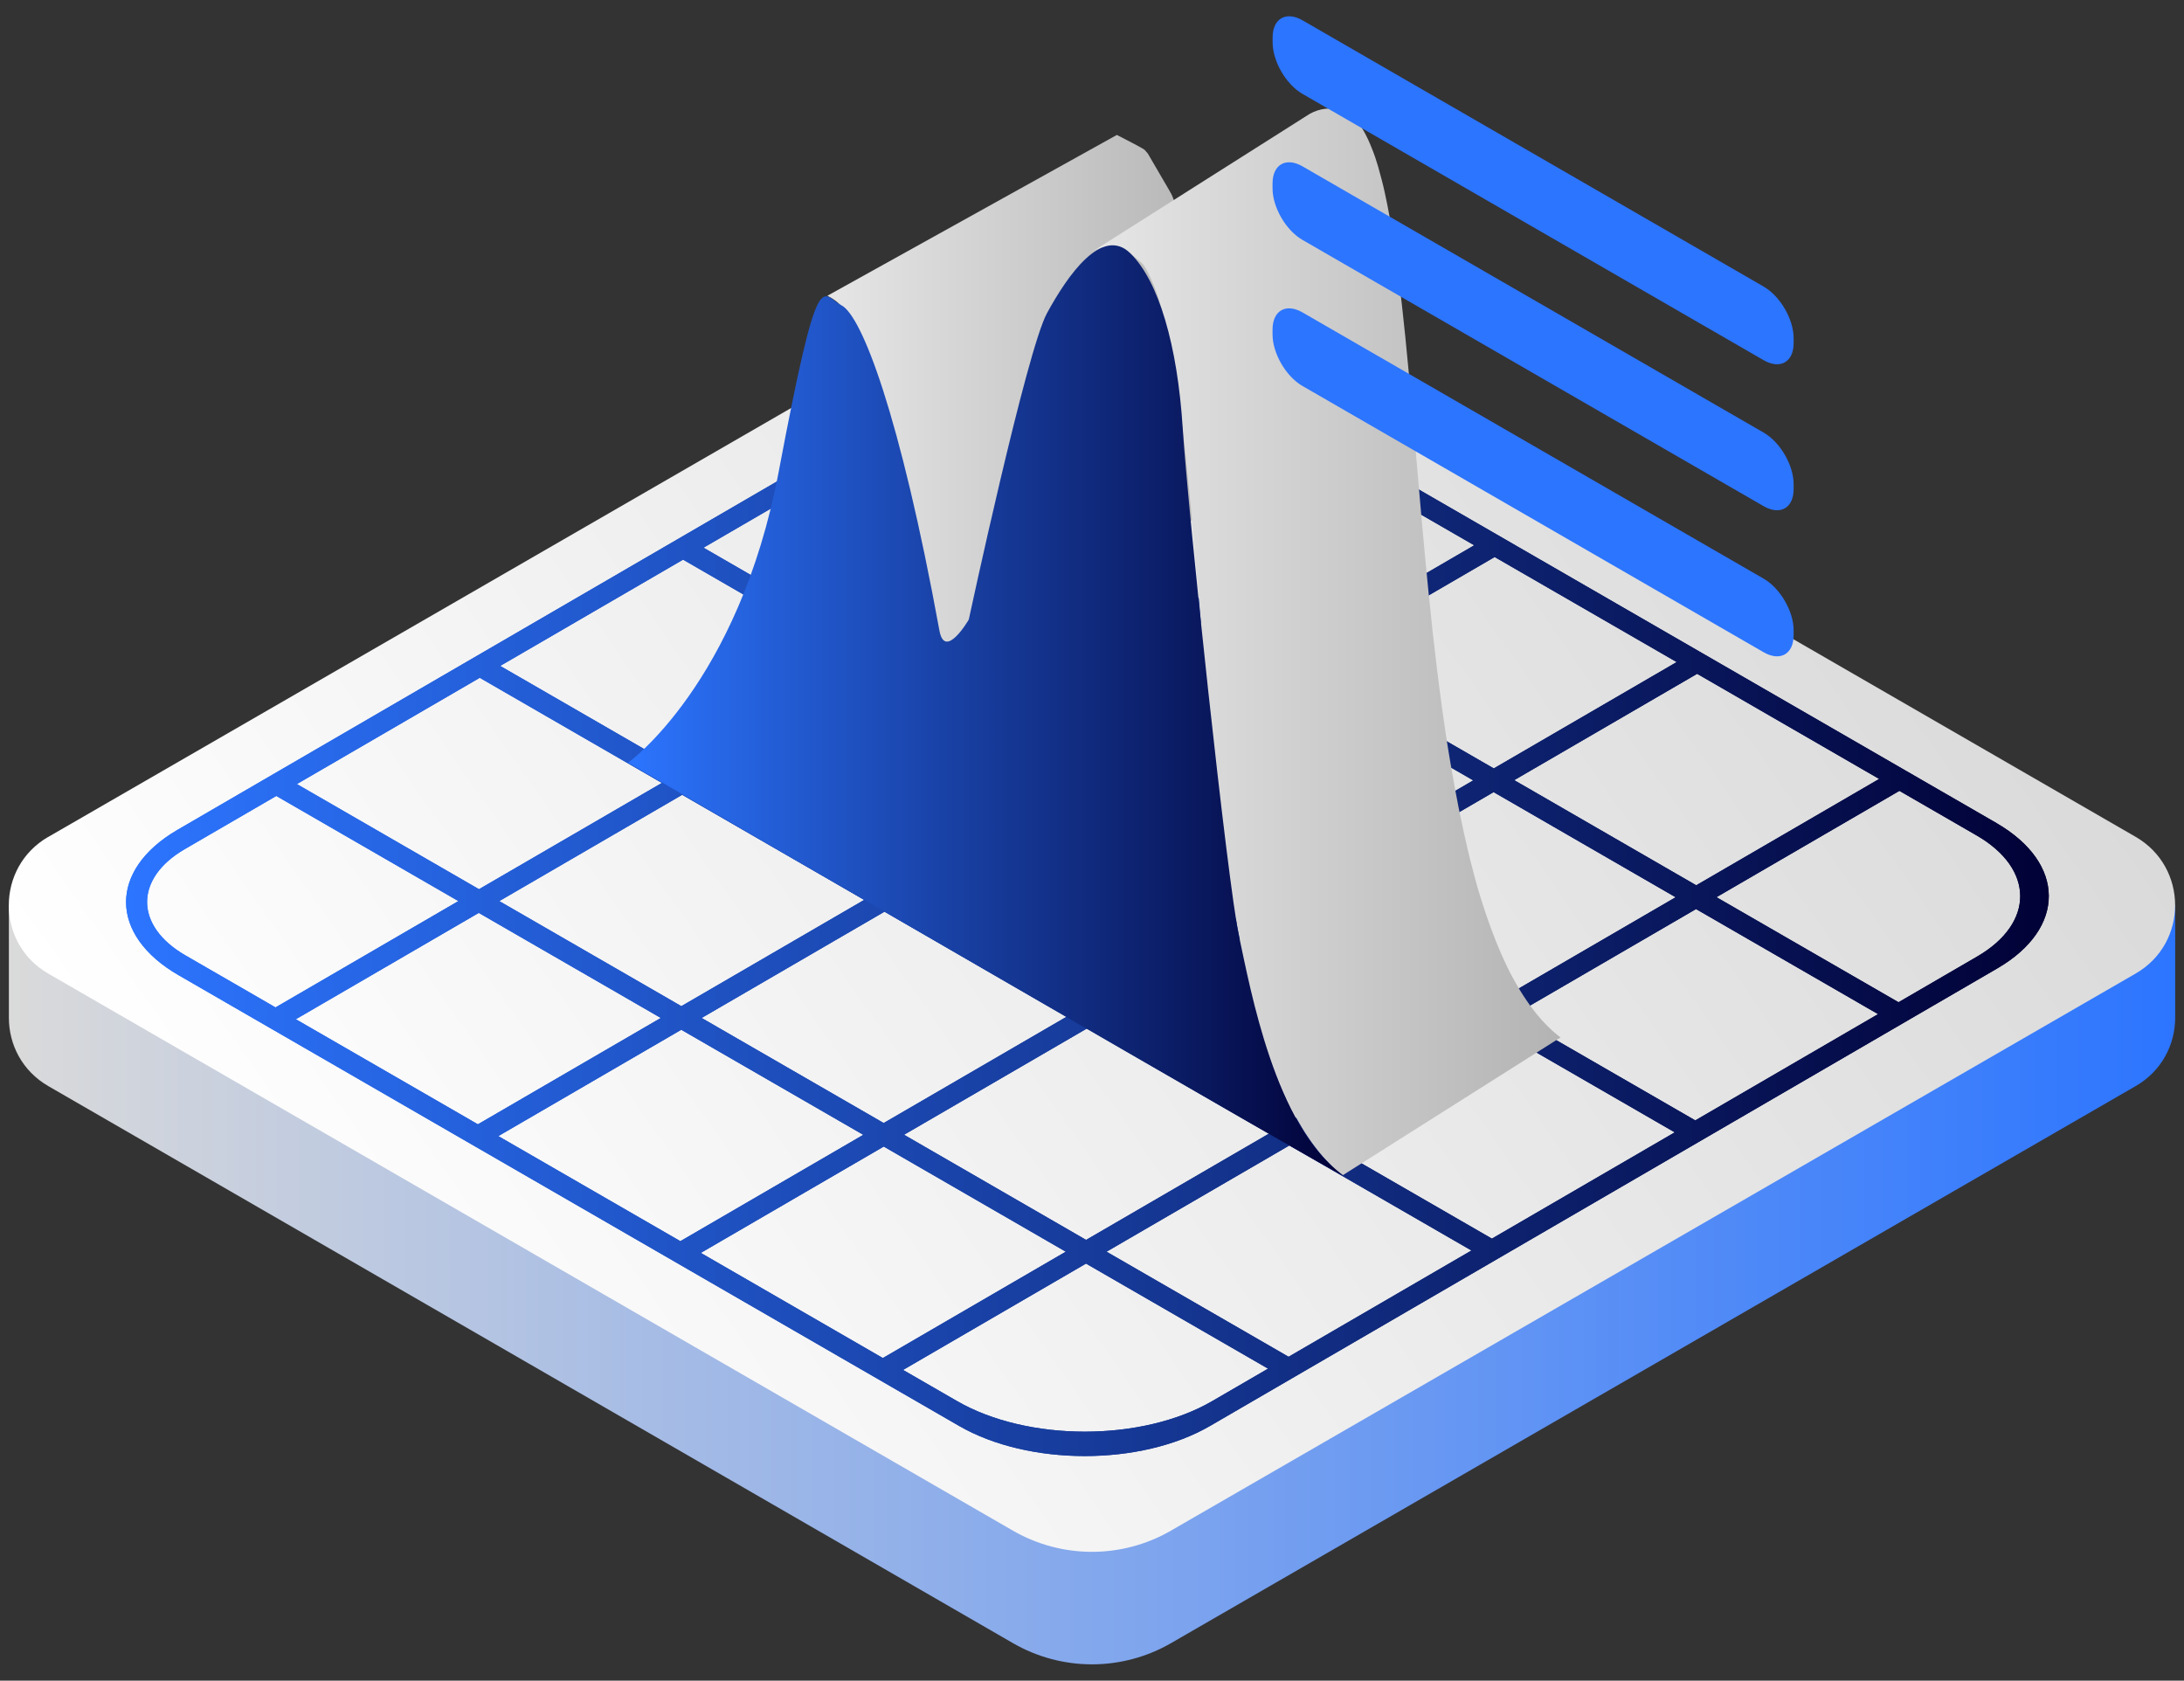 <?xml version="1.0" encoding="UTF-8"?><svg id="items" xmlns="http://www.w3.org/2000/svg" xmlns:xlink="http://www.w3.org/1999/xlink" viewBox="0 0 290.25 223.33"><rect x="0" y="0" width="290.25" height="223.33" fill="#333333" stroke="none"/><defs><style>.cls-1{fill:url(#Dégradé_sans_nom_2);}.cls-2{fill:url(#Dégradé_sans_nom_8-2);}.cls-3{fill:url(#Dégradé_sans_nom_152-2);}.cls-4{isolation:isolate;}.cls-5{fill:url(#Dégradé_sans_nom_152);}.cls-6{fill:#2c75ff;}.cls-7{fill:url(#Dégradé_sans_nom_8);}.cls-8{fill:url(#Dégradé_sans_nom_32);}</style><linearGradient id="Dégradé_sans_nom_32" x1="1.18" y1="135.25" x2="289.07" y2="135.25" gradientUnits="userSpaceOnUse"><stop offset="0" stop-color="#dadada"/><stop offset="1" stop-color="#2c75ff"/></linearGradient><linearGradient id="Dégradé_sans_nom_2" x1="243.28" y1="51.56" x2="46.97" y2="189.02" gradientUnits="userSpaceOnUse"><stop offset="0" stop-color="#dadada"/><stop offset="1" stop-color="#fff"/></linearGradient><linearGradient id="Dégradé_sans_nom_8" x1="16.75" y1="119.48" x2="272.29" y2="119.48" gradientUnits="userSpaceOnUse"><stop offset="0" stop-color="#2c75ff"/><stop offset="1" stop-color="#010136"/></linearGradient><linearGradient id="Dégradé_sans_nom_152" x1="109.96" y1="53.79" x2="162.69" y2="53.79" gradientUnits="userSpaceOnUse"><stop offset="0" stop-color="#e6e6e6"/><stop offset="1" stop-color="#b3b3b3"/></linearGradient><linearGradient id="Dégradé_sans_nom_152-2" x1="145.47" y1="85.3" x2="207.39" y2="85.3" xlink:href="#Dégradé_sans_nom_152"/><linearGradient id="Dégradé_sans_nom_8-2" x1="83.47" y1="94.41" x2="178.53" y2="94.41" xlink:href="#Dégradé_sans_nom_8"/></defs><g id="Application"><g><path class="cls-8" d="M273.67,120.29L155.63,52.14c-6.49-3.75-14.49-3.75-20.99,0L16.58,120.29H1.18v14.96h0c0,3.53,1.75,7.06,5.25,9.08l128.2,74.02c6.49,3.75,14.49,3.75,20.99,0l128.21-74.03c3.5-2.02,5.24-5.55,5.25-9.08h0v-14.96h-15.4Z"/><path class="cls-1" d="M6.42,111.21L134.64,37.19c6.49-3.75,14.49-3.75,20.99,0l128.19,74.01c7,4.04,7,14.14,0,18.17l-128.21,74.03c-6.49,3.75-14.49,3.75-20.99,0L6.42,129.38c-7-4.04-7-14.14,0-18.18Z"/></g></g><g><path class="cls-7" d="M265.32,109.37c9.24,5.34,9.29,13.99,.11,19.32l-104.61,60.79c-9.19,5.34-24.11,5.34-33.36,0L23.72,129.58c-9.25-5.34-9.29-13.99-.11-19.32l104.61-60.79c9.18-5.34,24.11-5.34,33.36,0l103.75,59.9Zm-228.71,24.5l24.31-14.13-24.2-13.97-12.17,7.07c-6.7,3.9-6.66,10.21,.09,14.11l11.98,6.92m108.1-62.82l24.31-14.13-8.66-5c-8.58-4.95-22.44-4.95-30.97,0l-8.87,5.16,24.2,13.97m-54.05,31.41l24.3-14.12-24.2-13.97-24.3,14.12,24.2,13.97m-27.02,15.7l24.3-14.12-24.2-13.97-24.3,14.12,24.2,13.97m53.67,62.3l24.31-14.13-24.19-13.97-24.31,14.13,24.19,13.97m.37-93.71l24.3-14.12-24.2-13.97-24.3,14.12,24.2,13.97m107.73,30.89l24.31-14.13-24.19-13.97-24.31,14.13,24.19,13.97m-135.01,47.29l24.31-14.13-24.19-13.96-24.31,14.13,24.19,13.96m80.95-15.88l24.3-14.12-24.19-13.97-24.3,14.12,24.19,13.97m27.15-46.94l24.31-14.13-24.19-13.96-24.31,14.13,24.19,13.96M63.51,149.4l24.31-14.13-24.19-13.96-24.31,14.13,24.19,13.96m97.61,36.77l7.4-4.3-24.19-13.96-24.31,14.13,7.16,4.13c9.4,5.43,24.6,5.43,33.94,0m-16.78-21.41l24.3-14.12-24.19-13.97-24.3,14.12,24.19,13.97m107.97-31.58l10.46-6.08c7.65-4.45,7.61-11.65-.09-16.09l-10.25-5.92-24.31,14.13,24.19,13.96m-80.7-46.59l24.31-14.13-24.19-13.96-24.31,14.13,24.19,13.96m-27.15,46.94l24.3-14.12-24.19-13.96-24.3,14.12,24.19,13.96m-27.02,15.7l24.3-14.12-24.19-13.96-24.3,14.12,24.19,13.96m80.83,15.36l24.3-14.12-24.19-13.96-24.3,14.12,24.19,13.96m-80.7-46.59l24.3-14.12-24.19-13.96-24.3,14.12,24.19,13.96m-27.02,15.7l24.3-14.12-24.19-13.96-24.3,14.12,24.19,13.96m80.7,46.59l24.3-14.12-24.19-13.96-24.3,14.12,24.19,13.96m27.15-46.94l24.29-14.12-24.19-13.97-24.29,14.12,24.19,13.97m-26.9-15.53l24.29-14.12-24.19-13.96-24.29,14.12,24.19,13.96m53.8,31.06l24.29-14.12-24.19-13.96-24.29,14.12,24.19,13.96m-80.7-46.59l24.29-14.12-24.19-13.96-24.29,14.12,24.19,13.96"/><g class="cls-4"><path class="cls-7" d="M265.32,109.37c9.24,5.34,9.29,13.99,.11,19.32l-104.61,60.79c-9.19,5.34-24.11,5.34-33.36,0L23.72,129.58c-9.25-5.34-9.29-13.99-.11-19.32l104.61-60.79c9.18-5.34,24.11-5.34,33.36,0l103.75,59.9Zm-228.71,24.5l24.31-14.13-24.2-13.97-12.17,7.07c-6.7,3.9-6.66,10.21,.09,14.11l11.98,6.92m108.1-62.82l24.31-14.13-8.66-5c-8.58-4.95-22.44-4.95-30.97,0l-8.87,5.16,24.2,13.97m-54.05,31.41l24.3-14.12-24.2-13.97-24.3,14.12,24.2,13.97m-27.02,15.7l24.3-14.12-24.2-13.97-24.3,14.12,24.2,13.97m53.67,62.3l24.31-14.13-24.19-13.97-24.31,14.13,24.19,13.97m.37-93.71l24.3-14.12-24.2-13.97-24.3,14.12,24.2,13.97m107.73,30.89l24.31-14.13-24.19-13.97-24.31,14.13,24.19,13.97m-135.01,47.29l24.31-14.13-24.19-13.96-24.31,14.13,24.19,13.96m80.95-15.88l24.3-14.12-24.19-13.97-24.3,14.12,24.19,13.97m27.15-46.94l24.31-14.13-24.19-13.96-24.31,14.13,24.19,13.96M63.51,149.4l24.31-14.13-24.19-13.96-24.31,14.13,24.19,13.96m97.61,36.77l7.4-4.3-24.19-13.96-24.31,14.13,7.16,4.13c9.4,5.43,24.6,5.43,33.94,0m-16.78-21.41l24.3-14.12-24.19-13.97-24.3,14.12,24.19,13.97m107.97-31.58l10.46-6.08c7.65-4.45,7.61-11.65-.09-16.09l-10.25-5.92-24.31,14.13,24.19,13.96m-80.7-46.59l24.31-14.13-24.19-13.96-24.31,14.13,24.19,13.96m-27.15,46.94l24.3-14.12-24.19-13.96-24.3,14.12,24.19,13.96m-27.02,15.7l24.3-14.12-24.19-13.96-24.3,14.12,24.19,13.96m80.83,15.36l24.3-14.12-24.19-13.96-24.3,14.12,24.19,13.96m-80.7-46.59l24.3-14.12-24.19-13.96-24.3,14.12,24.19,13.96m-27.02,15.7l24.3-14.12-24.19-13.96-24.3,14.12,24.19,13.96m80.7,46.59l24.3-14.12-24.19-13.96-24.3,14.12,24.19,13.96m27.15-46.94l24.29-14.12-24.19-13.97-24.29,14.12,24.19,13.97m-26.9-15.53l24.29-14.12-24.19-13.96-24.29,14.12,24.19,13.96m53.8,31.06l24.29-14.12-24.19-13.96-24.29,14.12,24.19,13.96m-80.7-46.59l24.29-14.12-24.19-13.96-24.29,14.12,24.19,13.96"/></g></g><g><path class="cls-5" d="M161.34,52.89c-.03-.24-.07-.48-.1-.72-.05-.39-.11-.79-.16-1.19-.02-.14-.04-.29-.06-.44-.03-.22-.06-.45-.09-.68-.06-.45-.12-.9-.18-1.36-.05-.4-.11-.8-.3-2.16-.04-.27-.08-.54-.16-1.09-.05-.34-.1-.69-.62-3.98-.03-.17-.06-.34-.68-3.79-.03-.13-.05-.27-.09-.46-.03-.15-.06-.3-1.92-7.68-.04-.14-.09-.27-1.08-3.02-.05-.13-.1-.25-.16-.39-.05-.13-.11-.25-3.2-5.53l-19.24,10.68,19.24-10.68c-.1-.12-.2-.24-.38-.44-.1-.11-.2-.22-3.73-2.03l-38.47,21.37c3.53,1.81,1.72,3.45,1.82,3.56,.18,.2,.28,.32,.38,.44h0c3.09,5.27,3.14,5.4,3.2,5.53,.06,.14,.11,.26,.16,.39,.99,2.75,1.03,2.89,1.08,3.02,1.86,7.38,1.89,7.53,1.92,7.68,.04,.2,.07,.33,.09,.46,.63,3.45,.65,3.62,.68,3.79,.52,3.29,.57,3.64,.62,3.98,.08,.55,.12,.82,.16,1.09,.19,1.35,.25,1.76,.3,2.16,.06,.46,.12,.91,.18,1.36,.03,.23,.06,.45,.09,.68,.02,.15,.04,.29,.06,.44,.05,.4,.11,.8,.16,1.19,.03,.24,.07,.48,.1,.72,.41,2.87,1.32,13.72,1.34,13.84l40.39-22.9c-.02-.13-.93-10.98-1.34-13.84Z"/><path class="cls-3" d="M207.39,137.86l-28.94,18.31c-.17-.14-.35-.27-.55-.44-.17-.15-.35-.29-.55-.47-.16-.15-.33-.3-.52-.5-.16-.16-.32-.31-.51-.52-.16-.17-.32-.33-.51-.55-.14-.17-.29-.34-.49-.58-.14-.18-.28-.35-.48-.61-.14-.18-.28-.37-.48-.64-.13-.19-.26-.38-.46-.66-.13-.2-.26-.4-.46-.69-.12-.2-.25-.41-.44-.71-.12-.21-.24-.42-.43-.74-.12-.21-.24-.43-.43-.75-.12-.22-.23-.44-.41-.79-.11-.22-.23-.45-.39-.79-.11-.23-.22-.46-.39-.83-.11-.24-.22-.47-.38-.85-.11-.24-.22-.49-.37-.87-.11-.25-.21-.5-.37-.91-.1-.25-.2-.5-.35-.91-.1-.25-.2-.51-.35-.92-.1-.27-.2-.53-.34-.95-.1-.27-.19-.55-.33-.96-.09-.28-.19-.57-.32-.97-.09-.29-.19-.58-.32-1.02-.09-.29-.17-.58-.31-1.01-.09-.3-.17-.61-.29-1.03-.09-.31-.17-.63-.27-1-.09-.32-.17-.65-.28-1.09-.09-.32-.17-.65-.27-1.04-.08-.33-.16-.67-.27-1.12-.08-.33-.15-.68-.25-1.1-.09-.34-.16-.69-.26-1.14-.08-.34-.15-.7-.24-1.14-.08-.34-.15-.69-.25-1.17-.07-.34-.14-.68-.24-1.17-.07-.34-.13-.7-.22-1.16-.08-.37-.14-.73-.23-1.18-.07-.38-.13-.75-.21-1.2-.08-.38-.14-.75-.22-1.2-.07-.39-.13-.76-.21-1.23-.07-.39-.12-.77-.2-1.21-.07-.4-.12-.79-.2-1.23-4-25.72-4.69-56.8-8.29-73.16-.05-.23-.11-.47-.21-.92-.04-.18-.09-.34-.2-.8-.04-.15-.08-.28-.49-1.79-.04-.14-.09-.28-.2-.65-.04-.14-.09-.27-.2-.62-.05-.15-.1-.28-.21-.58-.05-.15-.11-.28-.22-.57-.05-.14-.11-.27-.22-.53-.05-.14-.11-.27-.22-.51-.07-.14-.12-.26-.23-.48-.07-.14-.13-.26-.23-.46-.08-.13-.14-.25-.24-.42-.08-.13-.15-.25-.24-.4-.09-.13-.16-.24-2.64-2.25-1.43-.42-2.73-.28-3.93,.29l28.63-18.14c1.28-.71,2.69-.91,4.24-.46,2.48,2.02,2.55,2.14,2.64,2.25,.09,.16,.16,.27,.24,.4,.1,.17,.16,.29,.24,.42,.1,.2,.16,.32,.23,.46,.11,.22,.16,.34,.23,.48,.11,.24,.16,.38,.22,.51,.11,.26,.16,.4,.22,.54,.11,.28,.16,.42,.22,.56,.11,.3,.15,.44,.21,.58,.11,.34,.15,.48,.2,.63,.11,.35,.15,.5,.2,.64,.42,1.51,.45,1.66,.49,1.81,.11,.45,.15,.62,.2,.79,.1,.46,.15,.69,.21,.93,3.59,16.35,4.29,47.43,8.29,73.16,.08,.43,.13,.82,.2,1.22,.08,.44,.13,.82,.2,1.21,.08,.47,.14,.85,.21,1.23,.08,.45,.14,.82,.22,1.2,.08,.46,.14,.82,.21,1.2,.09,.45,.15,.81,.23,1.18,.09,.46,.15,.81,.22,1.16,.1,.49,.17,.83,.24,1.17,.1,.48,.17,.83,.25,1.17,.09,.44,.16,.79,.24,1.14,.1,.45,.17,.79,.26,1.14,.1,.42,.17,.76,.25,1.1,.11,.46,.2,.78,.27,1.12,.1,.4,.19,.72,.27,1.04,.11,.44,.2,.76,.28,1.09,.1,.38,.19,.69,.27,1,.12,.43,.21,.73,.29,1.03,.13,.43,.22,.72,.31,1.01,.13,.44,.23,.73,.32,1.02,.13,.4,.23,.69,.32,.97,.14,.41,.23,.69,.33,.96,.14,.42,.24,.68,.34,.95,.15,.41,.25,.67,.35,.93,.15,.4,.25,.66,.35,.91,.16,.4,.26,.65,.37,.9,.15,.38,.26,.63,.37,.87,.16,.38,.27,.61,.38,.85,.17,.38,.28,.61,.39,.83,.16,.34,.28,.57,.39,.79,.19,.35,.29,.57,.42,.79,.19,.33,.31,.54,.43,.75,.19,.32,.31,.53,.43,.74,.19,.3,.32,.51,.44,.71,.2,.3,.33,.49,.46,.69,.2,.28,.33,.47,.46,.66,.2,.27,.34,.46,.48,.64,.2,.25,.34,.43,.48,.61,.2,.24,.35,.42,.49,.58,.2,.22,.35,.39,.51,.55,.2,.21,.35,.37,.51,.52,.2,.2,.36,.35,.52,.5,.2,.18,.37,.32,.55,.47,.2,.17,.37,.3,.55,.44Z"/><path class="cls-2" d="M83.47,101.36s14.7-10.51,20.03-38.74,5.63-23.46,8.33-22.05,7.75,14.43,13.02,43.23c.73,3.99,3.9-1.47,3.9-1.47,0,0,7.68-35.74,10.39-40.71,2.71-4.98,7.31-11.63,11.07-7.97s6.27,12.18,6.97,23.24c.7,11.06,5.93,60.3,7.48,67.49,1.55,7.19,4.79,25.23,13.8,31.78,2.92,2.13-94.99-54.81-94.99-54.81Z"/></g><path class="cls-6" d="M234.41,38.1c2.19,1.27,3.97,4.34,3.96,6.86v.63c0,2.52-1.79,3.54-3.99,2.27L173.09,12.47c-2.19-1.27-3.97-4.34-3.96-6.86v-.63c0-2.52,1.79-3.54,3.99-2.27l61.3,35.39Z"/><path class="cls-6" d="M234.41,57.5c2.19,1.27,3.97,4.34,3.96,6.86v.63c0,2.52-1.79,3.54-3.99,2.27l-61.3-35.39c-2.19-1.27-3.97-4.34-3.96-6.86v-.63c0-2.52,1.79-3.54,3.99-2.27l61.3,35.39Z"/><path class="cls-6" d="M234.41,76.91c2.19,1.27,3.97,4.34,3.96,6.86v.63c0,2.52-1.79,3.54-3.99,2.27l-61.3-35.39c-2.19-1.27-3.97-4.34-3.96-6.86v-.63c0-2.52,1.79-3.54,3.99-2.27l61.3,35.39Z"/></svg>